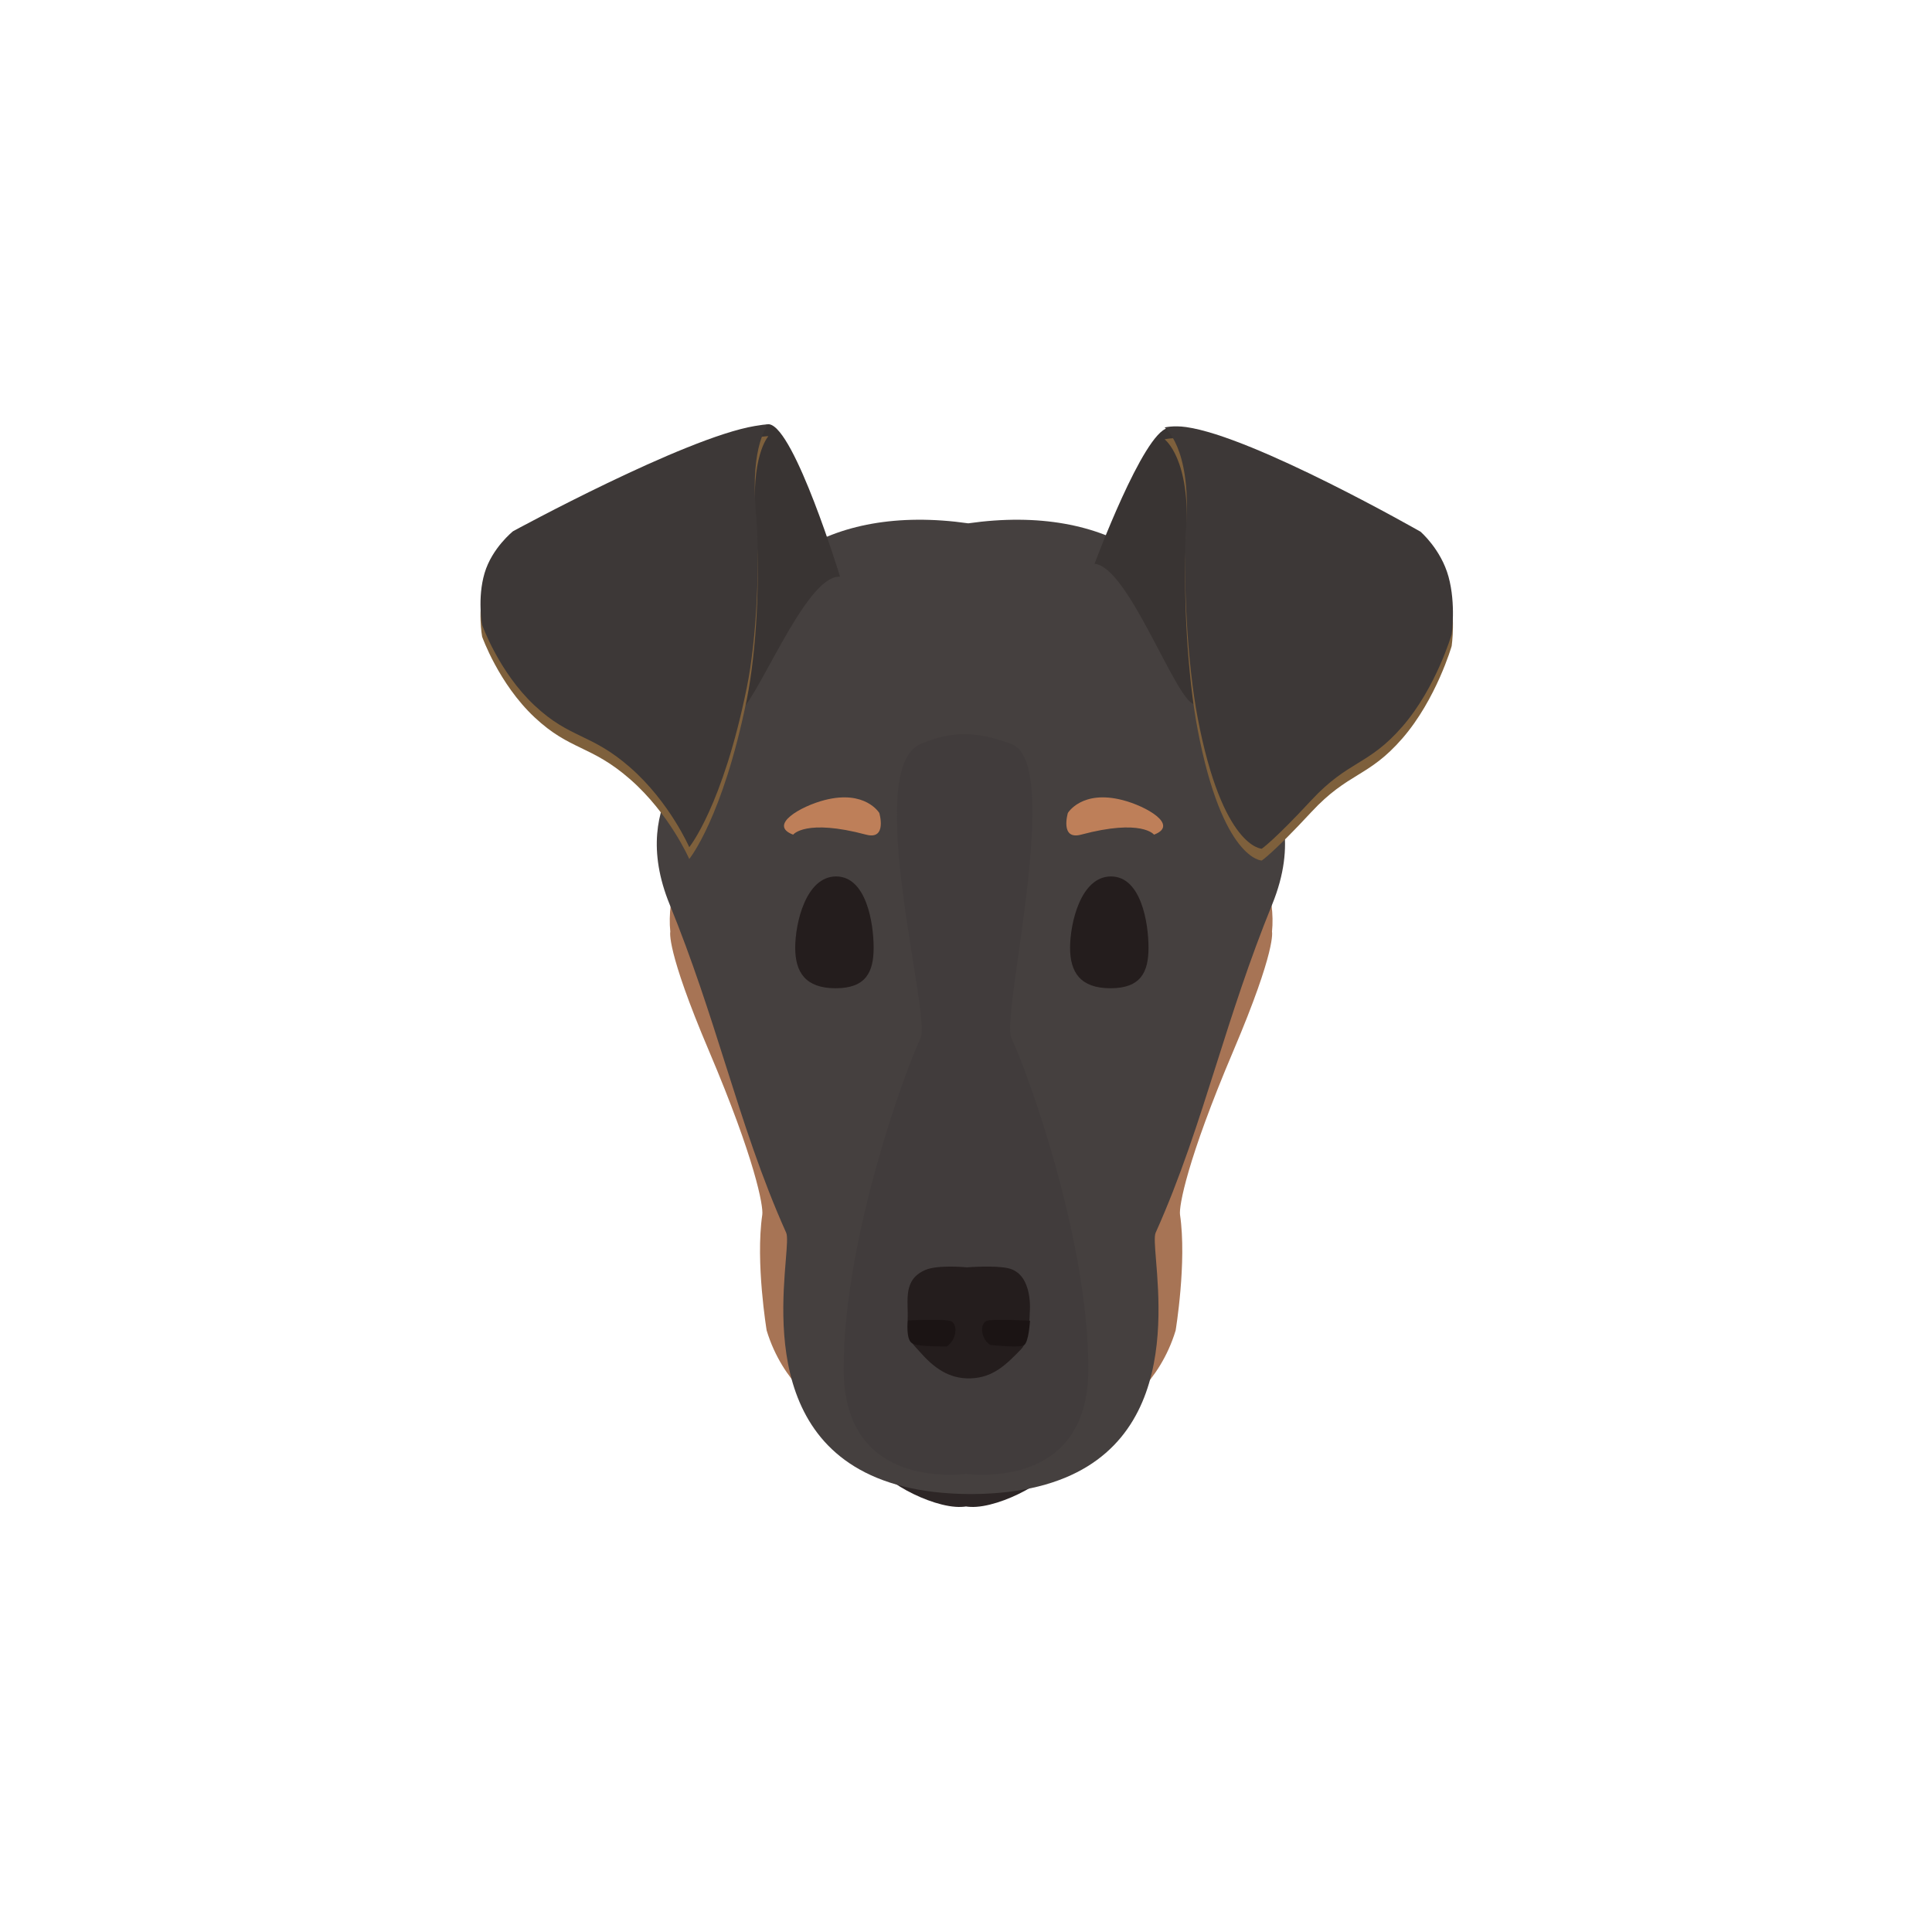 <svg width="300" height="300" viewBox="0 0 300 300" fill="none" xmlns="http://www.w3.org/2000/svg">
<path d="M119.048 206.598C121.572 214.92 127.582 218.582 127.582 218.582C127.582 218.582 124.658 196.867 124.658 187.247C124.658 165.276 113.438 144.678 113.438 144.678C110.345 136.711 109.162 131.02 109.06 126.842C116.754 112.682 131.01 98.484 135.853 94.876C137.23 94.621 137.889 94.449 137.479 94.034C137.341 93.893 136.763 94.197 135.853 94.876C133.181 95.37 127.804 96.179 122.253 99.693C113.839 105.02 113.438 115.34 113.438 115.34C111.47 117.384 108.898 120.197 109.06 126.842C105.66 133.101 103.541 139.352 104.084 144.678C104.084 144.678 103.36 147.348 110.085 163.178C117.297 180.156 118.555 187.339 118.367 188.621C117.284 195.987 119.048 206.598 119.048 206.598Z" fill="#A77455"/>
<path d="M182.552 206.598C180.028 214.92 174.017 218.582 174.017 218.582C174.017 218.582 176.942 196.867 176.942 187.247C176.942 165.276 188.161 144.678 188.161 144.678C191.254 136.711 192.437 131.02 192.539 126.842C184.846 112.682 170.589 98.484 165.747 94.876C164.369 94.621 163.711 94.449 164.12 94.034C164.259 93.893 164.837 94.197 165.747 94.876C168.418 95.37 173.795 96.179 179.346 99.693C187.76 105.02 188.161 115.34 188.161 115.34C190.129 117.384 192.702 120.197 192.539 126.842C195.94 133.101 198.058 139.352 197.515 144.678C197.515 144.678 198.239 147.348 191.515 163.178C184.303 180.156 183.045 187.339 183.233 188.621C184.315 195.987 182.552 206.598 182.552 206.598Z" fill="#A77455"/>
<path d="M142.419 222.172C142.419 222.172 136.137 225.032 136.003 226.781C135.803 229.408 144.543 234.194 149.257 233.994C149.527 233.982 149.773 233.96 150 233.926C150.227 233.96 150.473 233.982 150.743 233.994C155.457 234.194 164.197 229.408 163.997 226.781C163.863 225.032 157.581 222.172 157.581 222.172C155.239 222.251 153.776 222.141 152.748 222.064C151.421 221.965 150.823 221.92 150 222.406C149.177 221.92 148.579 221.965 147.252 222.064C146.224 222.141 144.761 222.251 142.419 222.172Z" fill="#2D2626"/>
<path d="M196.125 120.121C199.022 124.414 201.371 131.051 197.542 140.44C193.973 149.191 191.377 157.379 188.869 165.292C186.041 174.212 183.323 182.784 179.446 191.422C179.206 191.957 179.332 193.506 179.51 195.703C180.369 206.258 182.444 231.791 150.955 231.998V231.999L150.875 231.999C150.837 231.999 150.8 231.999 150.762 231.998C150.698 231.999 150.634 231.999 150.57 231.999V231.998C119.081 231.791 121.156 206.258 122.014 195.703C122.193 193.506 122.319 191.957 122.078 191.422C118.202 182.784 115.484 174.212 112.656 165.292C110.148 157.379 107.552 149.191 103.983 140.44C100.573 132.078 102.062 125.9 104.476 121.615C104.724 113.633 109.195 108.714 111.354 106.339C112.025 105.601 112.473 105.109 112.502 104.846C114.308 88.471 128.36 78.131 150.349 81.261C172.338 78.131 186.391 88.471 188.197 104.846C188.226 105.109 188.674 105.601 189.344 106.339C191.365 108.562 195.412 113.014 196.125 120.121Z" fill="#45403F"/>
<path d="M157.05 115.527C165.176 118.484 155.364 157.733 157.05 161.191C159.201 165.601 169 191.994 169 212.563C169 229.142 155.045 229.353 150 228.887C144.955 229.353 131 229.142 131 212.563C131 191.994 140.799 165.601 142.95 161.191C144.636 157.733 133.868 119.361 142.95 115.527C148.082 113.36 151.829 113.627 157.05 115.527Z" fill="#413C3C"/>
<path d="M143.672 197.204C145.637 196.347 150.122 196.792 150.122 196.792C150.122 196.792 154.606 196.444 156.634 196.951C160.512 197.919 159.9 203.837 159.9 203.837C159.9 203.837 159.887 208.12 158.58 209.478C156.143 212.01 154.154 213.924 150.703 214.033C147.251 214.142 144.902 212.267 142.803 209.884C141.523 208.43 140.81 208.129 140.941 204.824C141.056 201.908 140.171 198.733 143.672 197.204Z" fill="#241D1D"/>
<path d="M141.791 208.645C140.56 208.274 140.994 205.032 140.994 205.032C140.994 205.032 146.883 204.758 147.691 205.163C148.776 205.707 148.538 208.107 147.008 209.073C147.008 209.073 142.57 209.131 141.791 208.645Z" fill="#1B1414"/>
<path d="M158.998 208.886C159.756 208.436 159.937 205.081 159.937 205.081C159.937 205.081 153.948 204.744 153.164 205.116C152.11 205.616 152.301 207.901 153.759 208.843C153.759 208.843 158.24 209.336 158.998 208.886Z" fill="#1B1414"/>
<path d="M129.756 153.455C125.056 153.455 123.48 150.959 123.48 147.158C123.48 143.357 125.13 136.094 129.83 136.094C134.53 136.094 135.658 143.357 135.658 147.158C135.658 150.959 134.456 153.455 129.756 153.455Z" fill="#241D1D"/>
<path d="M172.437 153.455C167.738 153.455 166.161 150.959 166.161 147.158C166.161 143.357 167.812 136.094 172.511 136.094C177.211 136.094 178.34 143.357 178.34 147.158C178.34 150.959 177.137 153.455 172.437 153.455Z" fill="#241D1D"/>
<path d="M123.159 129.605C123.159 129.605 125.049 127.088 134.494 129.605C137.794 130.484 136.539 126.243 136.539 126.243C136.539 126.243 134.379 122.603 128.04 124.236C124.335 125.19 119.222 128.125 123.159 129.605Z" fill="#BE7F59"/>
<path d="M179.195 129.605C179.195 129.605 177.305 127.088 167.859 129.605C164.559 130.484 165.815 126.243 165.815 126.243C165.815 126.243 167.974 122.603 174.313 124.236C178.018 125.19 183.131 128.125 179.195 129.605Z" fill="#BE7F59"/>
<path d="M169.964 87.547C169.964 87.547 177.517 67.211 181.335 66.473C183.945 65.969 185.463 78.581 185.463 78.581L185.375 109.336C182.494 108.578 175.19 87.953 169.964 87.547Z" fill="#393433"/>
<path d="M195.928 133.624C195.928 133.624 189.838 133.563 185.965 113.257C184.384 104.967 183.651 91.958 184.205 82.942C184.924 71.225 180.837 68.219 180.837 68.219C180.837 68.219 182.166 67.868 184.179 68.15C194.732 69.63 220.574 84.396 220.574 84.396C220.574 84.396 223.757 87.12 224.928 91.394C226.099 95.669 225.415 100.316 225.415 100.316C225.415 100.316 223.041 108.574 217.757 114.659C212.474 120.744 209.403 119.864 203.593 126.127C197.782 132.39 195.928 133.624 195.928 133.624Z" fill="#7E603C"/>
<path d="M195.928 131.788C195.928 131.788 189.838 131.727 185.965 111.421C184.384 103.131 183.651 90.122 184.205 81.106C184.924 69.389 180.837 66.383 180.837 66.383C180.837 66.383 182.166 66.032 184.179 66.314C194.732 67.794 220.574 82.56 220.574 82.56C220.574 82.56 223.757 85.284 224.928 89.558C226.099 93.833 225.415 98.48 225.415 98.48C225.415 98.48 223.041 106.738 217.757 112.823C212.474 118.908 209.403 118.028 203.593 124.291C197.782 130.554 195.928 131.788 195.928 131.788Z" fill="#3D3837"/>
<path d="M130.446 89.556C130.446 89.556 123.396 66.516 119.459 65.883C116.767 65.45 115.015 79.992 115.015 79.992L114.337 110.931C117.268 109.913 124.98 89.149 130.446 89.556Z" fill="#393433"/>
<path d="M107.028 133.384C107.028 133.384 112.222 127.033 115.962 108.603C117.489 101.078 118.071 89.354 117.374 81.279C116.468 70.786 119.307 67.748 119.307 67.748C119.307 67.748 119.283 67.638 117.199 67.987C106.272 69.821 79.668 84.324 79.668 84.324C79.668 84.324 76.404 86.923 75.247 90.82C74.091 94.717 74.864 98.86 74.864 98.86C74.864 98.86 77.439 106.167 83.003 111.382C88.567 116.596 91.74 115.659 97.853 121.009C103.965 126.359 107.028 133.384 107.028 133.384Z" fill="#7E603C"/>
<path d="M107.028 131.548C107.028 131.548 112.222 125.197 115.962 106.767C117.489 99.243 118.071 87.518 117.374 79.443C116.468 68.95 119.307 65.912 119.307 65.912C119.307 65.912 119.283 65.802 117.199 66.152C106.272 67.985 79.668 82.488 79.668 82.488C79.668 82.488 76.404 85.087 75.247 88.984C74.091 92.881 74.864 97.024 74.864 97.024C74.864 97.024 77.439 104.331 83.003 109.546C88.567 114.761 91.74 113.823 97.853 119.173C103.965 124.523 107.028 131.548 107.028 131.548Z" fill="#3D3837"/>
</svg>

